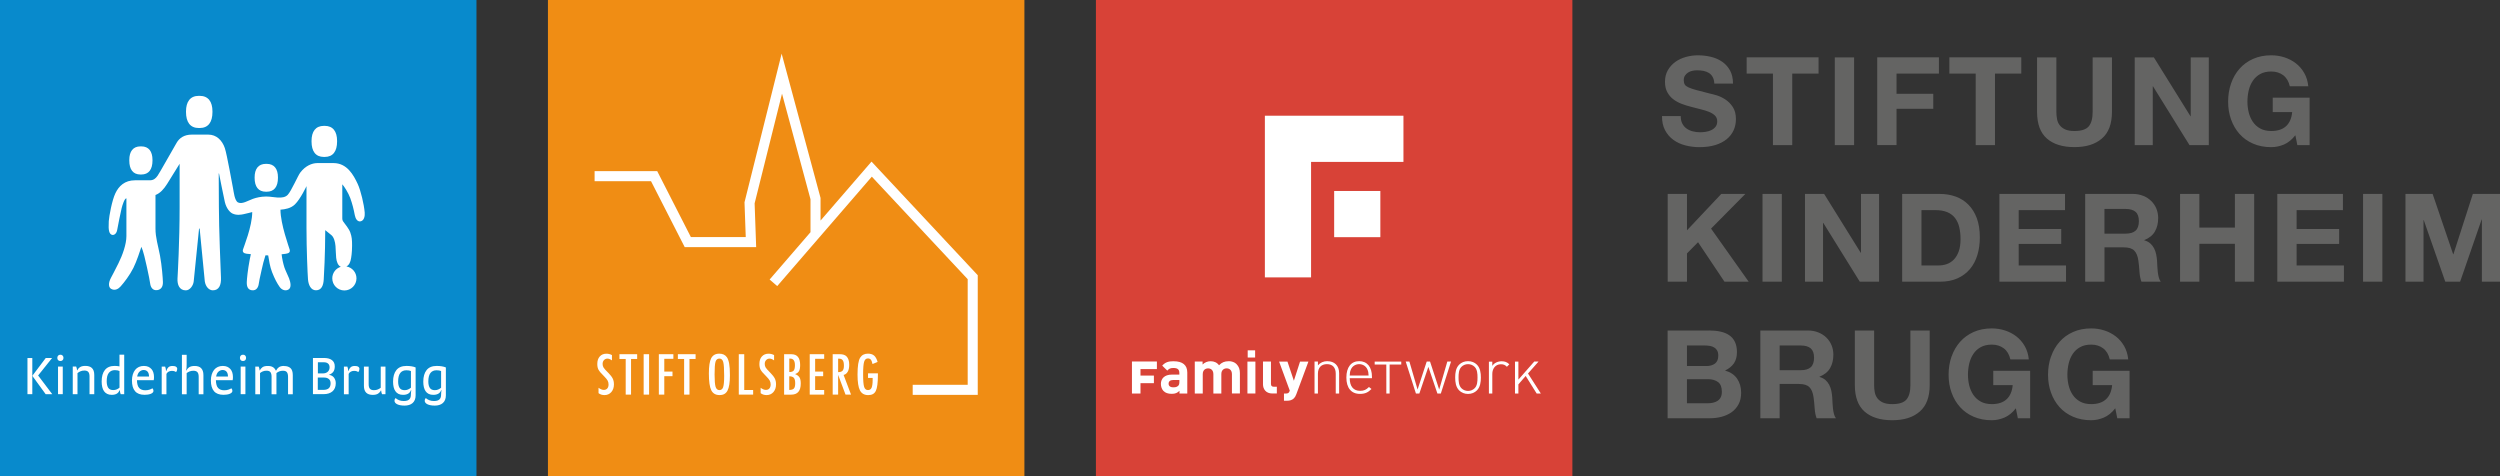 <?xml version="1.0" encoding="UTF-8"?><svg id="grafik" xmlns="http://www.w3.org/2000/svg" viewBox="0 0 743.65 141.73"><rect x="0" y="0" width="743.65" height="141.73" fill="#333333" stroke="none"/><defs><style>.cls-1{fill:#d84237;}.cls-2{fill:#088acc;}.cls-3{fill:#fff;}.cls-4{fill:#646463;}.cls-5{fill:#f08d14;}</style></defs><rect class="cls-5" x="162.99" y="0" width="141.73" height="141.73"/><polygon class="cls-3" points="259.24 48.07 244.08 65.61 244.08 58.88 232.51 15.96 221.51 59.97 221.46 60.17 221.83 70.52 205.51 70.52 195.49 50.9 176.87 50.9 176.87 53.89 193.65 53.89 203.68 73.52 224.93 73.52 224.47 60.49 232.62 27.87 241.09 59.27 241.09 69.07 228.93 83.15 231.19 85.1 259.33 52.55 287.85 83.05 287.85 114.46 271.49 114.46 271.49 117.45 290.84 117.45 290.84 81.87 259.24 48.07"/><path class="cls-3" d="M180.91,110.88c-.36-.36-.65-.66-.88-.92-.23-.25-.39-.46-.49-.62-.19-.3-.29-.66-.29-1.08,0-.48.14-.86.41-1.14.27-.3.62-.45,1.04-.45.39,0,.84.18,1.33.53v-1.58c-.52-.28-1.07-.41-1.65-.41-.83,0-1.49.28-1.98.83-.49.55-.73,1.29-.73,2.23,0,.7.12,1.27.37,1.73.13.23.33.51.6.82.27.31.61.67,1.02,1.07.26.26.48.5.66.72.18.22.31.41.41.57.19.35.29.74.29,1.17,0,.5-.12.9-.37,1.19-.25.29-.59.44-1.04.44-.47,0-1-.21-1.57-.63v1.6c.49.38,1.08.57,1.77.57.82,0,1.49-.29,2.02-.88.52-.6.79-1.37.79-2.3,0-.68-.12-1.26-.36-1.74-.24-.49-.69-1.07-1.35-1.74Z"/><polygon class="cls-3" points="184.26 106.78 186.12 106.78 186.12 117.38 187.71 117.38 187.71 106.78 189.53 106.78 189.53 105.36 184.26 105.36 184.26 106.78"/><rect class="cls-3" x="191.46" y="105.36" width="1.62" height="12.02"/><polygon class="cls-3" points="195.98 117.38 197.6 117.38 197.6 111.9 200.04 111.9 200.04 110.53 197.6 110.53 197.6 106.73 200.3 106.73 200.3 105.36 195.98 105.36 195.98 117.38"/><polygon class="cls-3" points="201.64 106.78 203.5 106.78 203.5 117.38 205.09 117.38 205.09 106.78 206.91 106.78 206.91 105.36 201.64 105.36 201.64 106.78"/><path class="cls-3" d="M216.2,106.24c-.49-.69-1.23-1.04-2.24-1.04-1.13,0-1.92.45-2.4,1.34-.47.89-.7,2.4-.7,4.54,0,2.4.24,4.07.71,5,.48.96,1.3,1.44,2.47,1.44s1.9-.45,2.37-1.34c.47-.89.71-2.4.71-4.52,0-1.52-.07-2.67-.22-3.46-.15-.85-.38-1.51-.7-1.97ZM215.12,115.14c-.2.6-.58.9-1.12.9s-.93-.32-1.14-.97c-.2-.68-.3-1.9-.3-3.66,0-1.91.09-3.18.28-3.81.19-.63.58-.94,1.15-.94s.96.34,1.14,1.03c.19.68.28,2.06.28,4.14,0,1.61-.1,2.71-.3,3.31Z"/><polygon class="cls-3" points="221.38 105.36 219.76 105.36 219.76 117.38 224.03 117.38 224.03 116.01 221.38 116.01 221.38 105.36"/><path class="cls-3" d="M229.14,110.88c-.36-.36-.65-.66-.88-.92-.23-.25-.39-.46-.49-.62-.19-.3-.29-.66-.29-1.08,0-.48.14-.86.41-1.14.27-.3.62-.45,1.04-.45.39,0,.84.18,1.33.53v-1.58c-.52-.28-1.07-.41-1.65-.41-.83,0-1.49.28-1.99.83-.49.55-.73,1.29-.73,2.23,0,.7.12,1.27.37,1.73.13.23.33.51.6.82.27.31.61.67,1.02,1.07.26.26.48.5.66.72.18.22.31.41.41.57.19.35.29.74.29,1.17,0,.5-.12.9-.37,1.19-.25.29-.59.44-1.04.44-.47,0-1-.21-1.57-.63v1.6c.49.38,1.08.57,1.77.57.82,0,1.49-.29,2.02-.88.52-.6.79-1.37.79-2.3,0-.68-.12-1.26-.36-1.74-.24-.49-.69-1.07-1.35-1.74Z"/><path class="cls-3" d="M236.5,111.27c.57-.2.96-.5,1.18-.89.22-.39.33-1,.33-1.81,0-2.13-.86-3.2-2.58-3.2h-2.19v12.02h2.12c1.89,0,2.83-1.1,2.83-3.31,0-.8-.12-1.41-.37-1.81-.24-.4-.68-.74-1.33-1ZM234.77,106.67s.04,0,.08,0h.2c.94,0,1.41.65,1.41,1.95,0,.77-.12,1.3-.37,1.61-.25.29-.68.44-1.31.44v-3.98ZM236.15,115.56c-.26.29-.72.43-1.38.43v-4.06c.65,0,1.11.16,1.37.47.27.31.4.84.4,1.61s-.13,1.26-.38,1.55Z"/><polygon class="cls-3" points="240.86 117.38 245.16 117.38 245.16 116.01 242.47 116.01 242.47 111.9 244.86 111.9 244.86 110.53 242.47 110.53 242.47 106.73 245.16 106.73 245.16 105.36 240.86 105.36 240.86 117.38"/><path class="cls-3" d="M252.18,110.56c.29-.52.43-1.21.43-2.07,0-1.12-.27-1.95-.82-2.5-.43-.42-1.09-.63-1.97-.63h-2.13v12.02h1.62v-5.88l2.2,5.88h1.64l-2.21-5.85c.53-.12.95-.45,1.23-.97ZM249.31,110.68v-3.99h.27c.25,0,.47.04.66.12.18.08.33.2.45.37.12.17.2.38.26.65.05.26.08.58.08.96,0,.69-.13,1.18-.39,1.47-.26.29-.7.44-1.33.44Z"/><path class="cls-3" d="M258.17,112.43h1.41v.57c0,1.08-.11,1.86-.32,2.35-.21.46-.57.68-1.08.68-.56,0-.94-.32-1.14-.97-.2-.64-.3-1.88-.3-3.7s.1-3.05.3-3.74c.2-.66.57-1,1.11-1,.39,0,.69.12.89.37.1.12.19.29.27.5.08.22.16.48.23.8l1.51-.63c-.25-.88-.6-1.51-1.04-1.89-.44-.38-1.06-.57-1.84-.57-1.03,0-1.8.39-2.3,1.18-.53.84-.79,2.51-.79,5.04,0,2.21.24,3.78.72,4.71.49.93,1.3,1.4,2.45,1.4s1.87-.42,2.27-1.26c.41-.82.62-2.4.62-4.74v-.47h-2.94v1.37Z"/><rect class="cls-2" y="0" width="141.73" height="141.73"/><rect class="cls-1" x="325.99" width="141.73" height="141.73"/><polygon class="cls-3" points="408.91 108.43 412.37 108.43 412.38 117.06 413.36 117.06 413.36 108.43 416.82 108.43 416.82 107.56 408.91 107.56 408.91 108.43"/><polygon class="cls-3" points="336.71 117.06 339.25 117.06 339.25 113.98 343.24 113.98 343.24 111.72 339.25 111.72 339.25 109.79 344.13 109.79 344.13 107.53 336.71 107.53 336.71 117.06"/><path class="cls-3" d="M349.14,107.45c-1.59,0-2.5.29-3.43,1.31l1.51,1.48c.49-.56.91-.78,1.82-.78,1.26,0,1.77.46,1.77,1.5v.47h-2.24c-2.21,0-3.25,1.24-3.25,2.75,0,.84.27,1.6.78,2.13.56.56,1.35.84,2.42.84s1.7-.27,2.33-.91v.82h2.32v-6.25c0-2.22-1.39-3.35-4.05-3.35ZM350.82,113.55c0,.58-.09.97-.35,1.2-.42.4-.84.46-1.49.46-.93,0-1.37-.44-1.37-1.09s.47-1.08,1.33-1.08h1.88v.51Z"/><path class="cls-3" d="M365.45,107.45c-1.19,0-2.04.36-2.84,1.2-.6-.82-1.46-1.2-2.52-1.2-.88,0-1.75.35-2.37.98v-.88h-2.32v9.5h2.37v-5.74c0-1.29.84-1.73,1.59-1.73s1.57.44,1.57,1.73v5.74h2.37v-5.8c0-1.24.86-1.68,1.58-1.68s1.57.44,1.57,1.73v5.74h2.37v-6.07c0-1.04-.27-1.93-1.04-2.7-.53-.53-1.38-.84-2.33-.84Z"/><rect class="cls-3" x="371.06" y="107.56" width="2.37" height="9.49"/><path class="cls-3" d="M378.06,114.19v-6.64h-2.37v6.78c0,1.35.82,2.72,2.77,2.72h1.35v-2.01h-.91c-.6,0-.84-.29-.84-.86Z"/><path class="cls-3" d="M384.87,113.24l-1.9-5.68h-2.49l3.18,8.65c-.24.69-.51.85-1.18.85h-.55v2.14h.93c.78,0,1.49-.18,2.04-.73.29-.29.51-.69.71-1.22l3.59-9.69h-2.49l-1.83,5.68Z"/><path class="cls-3" d="M394.83,107.43c-1.14,0-2.09.42-2.8,1.24v-1.12h-1.01v9.51h1.01v-5.9c0-1.79.99-2.84,2.68-2.84s2.62,1.01,2.62,2.84v5.9h1.01v-6.07c0-1.13-.36-2.03-.99-2.64-.61-.59-1.46-.91-2.52-.91Z"/><path class="cls-3" d="M404.3,107.43c-2.39,0-3.81,1.81-3.81,4.87s1.42,4.87,4.04,4.87c1.58,0,2.47-.49,3.43-1.46l-.75-.59c-.81.81-1.5,1.14-2.62,1.14-2.01,0-3.1-1.34-3.1-3.75h6.61v-.45c0-2.9-1.44-4.63-3.81-4.63ZM401.49,111.71c.04-.91.1-1.2.34-1.79.41-.99,1.38-1.6,2.47-1.6s2.05.61,2.46,1.6c.24.59.3.89.34,1.79h-5.6Z"/><polygon class="cls-3" points="428.1 115.87 425.38 107.55 424.39 107.55 421.67 115.87 419.24 107.55 418.14 107.55 421.18 117.06 422.2 117.06 424.88 109.13 427.57 117.06 428.59 117.06 431.63 107.55 430.52 107.55 428.1 115.87"/><path class="cls-3" d="M436.68,107.43c-1.07,0-1.97.38-2.64,1.04-1.01,1.01-1.18,2.47-1.18,3.83s.18,2.82,1.18,3.83c.67.67,1.58,1.05,2.64,1.05s1.97-.38,2.64-1.05c1-1.01,1.18-2.47,1.18-3.83s-.18-2.82-1.18-3.83c-.67-.67-1.58-1.04-2.64-1.04ZM438.65,115.48c-.51.51-1.2.81-1.97.81s-1.46-.3-1.97-.81c-.79-.79-.85-2.07-.85-3.17s.06-2.39.85-3.18c.51-.51,1.2-.81,1.97-.81s1.46.3,1.97.81c.79.79.85,2.07.85,3.18s-.06,2.39-.85,3.17Z"/><path class="cls-3" d="M443.9,108.84v-1.26h-1.01v9.48h1.01v-5.83c0-1.54.91-2.88,2.55-2.88.79,0,1.22.18,1.79.75l.73-.73c-.67-.67-1.38-.91-2.29-.91-1.12,0-2.23.49-2.78,1.38Z"/><polygon class="cls-3" points="454.52 111.1 457.65 107.55 456.37 107.55 451.66 112.92 451.66 107.56 450.65 107.56 450.65 117.06 451.66 117.06 451.66 114.34 453.83 111.83 457.1 117.06 458.34 117.06 454.52 111.1"/><rect class="cls-3" x="371.14" y="104.21" width="2.21" height="2.14"/><rect class="cls-3" x="396.86" y="56.81" width="13.74" height="13.74"/><polygon class="cls-3" points="376.25 82.51 389.99 82.51 389.99 48.16 417.47 48.16 417.47 34.42 376.25 34.42 376.25 82.51"/><path class="cls-4" d="M654.22,57.69h-5.74v26.1h5.74v-11.26h10.57v11.26h5.74v-26.1h-5.74v10.02h-10.57v-10.02ZM610.09,106.04c-.59,1.67-.88,3.48-.88,5.43s.29,3.68.88,5.32c.59,1.65,1.43,3.08,2.52,4.3,1.1,1.22,2.44,2.18,4.04,2.87,1.59.69,3.39,1.04,5.39,1.04,1.27,0,2.52-.27,3.77-.79,1.24-.53,2.37-1.44,3.4-2.76l.59,2.96h3.66v-14.12h-10.97v4.28h5.78c-.17,1.83-.77,3.22-1.81,4.19-1.04.96-2.5,1.45-4.41,1.45-1.29,0-2.39-.25-3.29-.75s-1.63-1.16-2.2-1.99c-.56-.83-.97-1.76-1.22-2.8-.25-1.03-.38-2.1-.38-3.2s.13-2.26.38-3.33c.25-1.07.66-2.03,1.22-2.87.56-.84,1.29-1.51,2.2-2.01.9-.5,2-.75,3.29-.75,1.39,0,2.57.37,3.55,1.1.97.73,1.63,1.83,1.97,3.29h5.49c-.15-1.49-.55-2.8-1.21-3.95s-1.49-2.11-2.5-2.89c-1.01-.78-2.15-1.37-3.4-1.77-1.26-.4-2.55-.6-3.89-.6-2,0-3.8.35-5.39,1.06-1.6.71-2.94,1.68-4.04,2.93-1.1,1.24-1.94,2.7-2.52,4.37M600.48,78.97v-6.4h12.65v-4.46h-12.65v-5.6h13.78v-4.82h-19.52v26.1h19.82v-4.82h-14.07ZM580.51,106.04c-.59,1.67-.88,3.48-.88,5.43s.29,3.68.88,5.32c.59,1.65,1.43,3.08,2.53,4.3,1.1,1.22,2.44,2.18,4.04,2.87,1.6.69,3.39,1.04,5.4,1.04,1.27,0,2.52-.27,3.76-.79,1.24-.53,2.38-1.44,3.4-2.76l.59,2.96h3.66v-14.12h-10.97v4.28h5.78c-.17,1.83-.77,3.22-1.81,4.19-1.03.96-2.5,1.45-4.4,1.45-1.29,0-2.39-.25-3.29-.75s-1.64-1.16-2.2-1.99c-.56-.83-.97-1.76-1.23-2.8-.25-1.03-.38-2.1-.38-3.2s.13-2.26.38-3.33c.26-1.07.67-2.03,1.23-2.87.56-.84,1.29-1.51,2.2-2.01.9-.5,2-.75,3.29-.75,1.39,0,2.57.37,3.55,1.1.97.73,1.63,1.83,1.97,3.29h5.48c-.15-1.49-.55-2.8-1.21-3.95s-1.5-2.11-2.5-2.89c-1.01-.78-2.15-1.37-3.4-1.77-1.26-.4-2.55-.6-3.89-.6-2,0-3.8.35-5.4,1.06-1.59.71-2.94,1.68-4.04,2.93-1.1,1.24-1.94,2.7-2.53,4.37M557.48,98.31h-5.74v16.23c0,3.56.97,6.19,2.91,7.9,1.94,1.7,4.67,2.56,8.21,2.56s6.22-.86,8.19-2.58c1.98-1.72,2.96-4.35,2.96-7.88v-16.23h-5.74v16.23c0,1.95-.39,3.38-1.17,4.3-.78.92-2.2,1.37-4.24,1.37-1.17,0-2.1-.17-2.8-.49-.69-.33-1.24-.75-1.63-1.28-.39-.53-.64-1.13-.77-1.81-.12-.68-.18-1.38-.18-2.08v-16.23ZM535.66,102.77c1.32,0,2.31.29,2.96.86.65.57.99,1.49.99,2.76s-.33,2.26-.99,2.85c-.66.59-1.65.88-2.96.88h-6.29v-7.35h6.29ZM537.7,98.31h-14.07v26.1h5.74v-10.2h5.74c1.44,0,2.47.32,3.11.95.63.63,1.05,1.63,1.24,3,.15,1.05.25,2.14.33,3.29.07,1.15.27,2.13.58,2.96h5.74c-.27-.37-.47-.81-.6-1.34-.14-.53-.23-1.08-.29-1.66-.06-.59-.11-1.16-.13-1.72-.02-.56-.05-1.05-.07-1.46-.05-.66-.14-1.32-.27-1.97-.14-.66-.35-1.26-.64-1.81-.29-.55-.67-1.02-1.13-1.43-.46-.4-1.05-.7-1.76-.89v-.07c1.46-.59,2.52-1.44,3.16-2.56.65-1.12.97-2.45.97-3.98,0-1-.17-1.93-.53-2.8-.35-.86-.87-1.63-1.53-2.29-.67-.66-1.48-1.18-2.42-1.55-.94-.38-1.99-.57-3.16-.57M524.28,83.79h5.74v-26.1h-5.74v26.1ZM507.17,102.77c.51,0,1.01.04,1.48.13.48.08.89.24,1.26.46.37.22.66.53.88.91.22.39.33.89.33,1.5,0,1.1-.33,1.89-.99,2.38-.66.49-1.5.73-2.52.73h-5.81v-6.11h5.37ZM501.8,112.79h6.25c1.24,0,2.24.29,3,.86.76.57,1.13,1.53,1.13,2.87,0,.68-.11,1.24-.35,1.68-.23.44-.54.79-.93,1.04-.39.25-.84.44-1.35.55-.51.11-1.05.17-1.61.17h-6.14v-7.17ZM508.34,98.31h-12.29v26.1h12.65c1.17,0,2.31-.15,3.42-.44,1.11-.29,2.09-.75,2.96-1.35.86-.61,1.55-1.4,2.07-2.36.51-.96.77-2.1.77-3.42,0-1.63-.4-3.03-1.19-4.19-.79-1.16-1.99-1.97-3.6-2.43,1.17-.56,2.05-1.28,2.65-2.16.59-.88.89-1.97.89-3.29,0-1.22-.2-2.24-.6-3.07-.4-.83-.97-1.5-1.7-1.99-.73-.5-1.61-.86-2.63-1.08-1.02-.22-2.16-.33-3.4-.33M501.14,25.11c-.19-.32-.29-.73-.29-1.24,0-.56.12-1.03.37-1.39.24-.37.56-.67.93-.91.38-.24.8-.41,1.26-.51.46-.1.92-.15,1.39-.15.71,0,1.36.06,1.96.18.6.13,1.13.33,1.59.62.46.29.83.69,1.11,1.21.28.51.45,1.16.49,1.94h5.55c0-1.51-.29-2.8-.86-3.86-.57-1.06-1.35-1.93-2.32-2.61-.98-.68-2.09-1.18-3.35-1.48-1.26-.3-2.56-.46-3.93-.46-1.17,0-2.34.16-3.51.48s-2.22.8-3.15,1.46c-.92.66-1.67,1.48-2.25,2.47-.57.99-.86,2.15-.86,3.49,0,1.19.22,2.21.68,3.06.45.84,1.04,1.54,1.77,2.1.73.56,1.56,1.02,2.48,1.37.92.35,1.88.65,2.85.89.95.27,1.89.51,2.82.73.93.22,1.76.48,2.49.77s1.32.66,1.77,1.1c.45.44.68,1.01.68,1.72,0,.66-.17,1.2-.51,1.63-.34.43-.77.76-1.28,1-.51.24-1.06.41-1.65.49-.59.09-1.13.13-1.64.13-.76,0-1.49-.09-2.2-.27-.7-.18-1.32-.46-1.85-.84-.53-.38-.94-.87-1.26-1.48-.32-.61-.47-1.35-.47-2.23h-5.56c-.02,1.61.27,3,.88,4.17.61,1.17,1.43,2.13,2.47,2.89,1.03.76,2.23,1.31,3.58,1.66,1.35.35,2.75.53,4.19.53,1.78,0,3.35-.21,4.7-.62,1.35-.41,2.48-1,3.4-1.74.91-.74,1.6-1.63,2.07-2.65.46-1.02.69-2.13.69-3.33,0-1.46-.31-2.66-.93-3.6-.62-.94-1.36-1.69-2.21-2.24-.86-.56-1.71-.97-2.58-1.23-.86-.26-1.54-.43-2.03-.53-1.63-.41-2.96-.76-3.97-1.03-1.01-.27-1.8-.54-2.37-.8-.57-.27-.96-.56-1.15-.88M508.97,68l10.2-10.31h-7.16l-10.2,10.82v-10.82h-5.74v26.1h5.74v-8.41l3.29-3.33,7.86,11.74h7.2l-11.19-15.79ZM533.13,21.89h7.82v-4.83h-21.39v4.83h7.82v21.28h5.74v-21.28ZM545.78,43.17h5.74v-26.1h-5.74v26.1ZM553.57,57.69v17.51h-.07l-10.89-17.51h-5.7v26.1h5.37v-17.48h.08l10.85,17.48h5.74v-26.1h-5.38ZM564.13,21.89h12.62v-4.83h-18.35v26.1h5.74v-10.79h10.93v-4.46h-10.93v-6.03ZM581.54,64.85c.59.75,1,1.66,1.26,2.72.25,1.06.38,2.24.38,3.56,0,1.44-.18,2.66-.54,3.66-.37,1-.86,1.81-1.46,2.43-.61.62-1.31,1.07-2.09,1.34-.78.27-1.58.4-2.41.4h-5.12v-16.46h4.09c1.42,0,2.6.2,3.57.6.96.4,1.73.98,2.32,1.74M581.78,58.49c-1.45-.53-3.02-.8-4.7-.8h-11.26v26.1h11.26c2,0,3.73-.33,5.21-1,1.48-.67,2.71-1.59,3.69-2.76.99-1.17,1.72-2.56,2.21-4.17.49-1.61.73-3.36.73-5.27,0-2.17-.3-4.06-.89-5.67-.6-1.61-1.43-2.95-2.49-4.02-1.06-1.07-2.31-1.88-3.76-2.42M593.42,21.89h7.83v-4.83h-21.39v4.83h7.83v21.28h5.74v-21.28ZM625.26,41.18c1.98-1.72,2.96-4.35,2.96-7.88v-16.23h-5.74v16.23c0,1.95-.39,3.38-1.17,4.3-.78.91-2.2,1.37-4.24,1.37-1.17,0-2.1-.16-2.8-.49-.69-.33-1.24-.76-1.63-1.28-.39-.52-.64-1.13-.76-1.81-.13-.68-.19-1.37-.19-2.08v-16.23h-5.74v16.23c0,3.56.97,6.19,2.91,7.89,1.94,1.71,4.67,2.56,8.21,2.56s6.22-.86,8.19-2.58M636.23,65.77c0,1.32-.33,2.26-.99,2.85-.66.59-1.64.88-2.96.88h-6.29v-7.35h6.29c1.32,0,2.3.29,2.96.86.66.57.99,1.5.99,2.76M637.49,58.25c-.94-.38-1.99-.57-3.16-.57h-14.07v26.1h5.74v-10.2h5.74c1.44,0,2.47.32,3.1.95.64.64,1.05,1.63,1.24,3,.15,1.05.25,2.15.33,3.29.07,1.15.27,2.13.58,2.96h5.74c-.27-.37-.47-.81-.6-1.34-.14-.52-.23-1.08-.29-1.66-.06-.58-.11-1.16-.13-1.72-.02-.56-.05-1.05-.07-1.46-.05-.66-.14-1.32-.27-1.97-.14-.66-.35-1.26-.64-1.81-.29-.55-.67-1.02-1.13-1.43-.46-.4-1.05-.7-1.76-.9v-.07c1.46-.59,2.52-1.44,3.16-2.56.65-1.12.97-2.45.97-3.99,0-1-.18-1.93-.53-2.8-.35-.86-.87-1.62-1.54-2.28-.67-.66-1.47-1.18-2.41-1.56M651.29,43.17h5.74v-26.1h-5.38v17.51h-.07l-10.89-17.51h-5.7v26.1h5.37v-17.48h.08l10.85,17.48ZM683.36,43.17h3.66v-14.11h-10.97v4.28h5.78c-.17,1.83-.77,3.23-1.81,4.19-1.04.96-2.5,1.44-4.41,1.44-1.29,0-2.39-.25-3.29-.75-.9-.5-1.63-1.16-2.19-1.99-.56-.83-.97-1.76-1.23-2.8-.25-1.04-.38-2.1-.38-3.2s.13-2.26.38-3.33c.25-1.07.66-2.03,1.23-2.87.56-.84,1.29-1.51,2.19-2.01.9-.5,2-.75,3.29-.75,1.39,0,2.57.37,3.55,1.1.97.73,1.63,1.83,1.97,3.29h5.49c-.15-1.49-.55-2.8-1.21-3.95-.65-1.15-1.49-2.11-2.5-2.89-1.01-.78-2.15-1.37-3.4-1.77-1.26-.4-2.56-.6-3.9-.6-2,0-3.8.35-5.39,1.06-1.6.71-2.94,1.68-4.04,2.93-1.1,1.24-1.94,2.7-2.52,4.37-.59,1.67-.88,3.48-.88,5.43s.29,3.67.88,5.32c.59,1.64,1.43,3.07,2.52,4.3,1.1,1.22,2.44,2.18,4.04,2.87,1.59.7,3.39,1.04,5.39,1.04,1.27,0,2.52-.26,3.77-.78,1.24-.53,2.37-1.45,3.4-2.76l.59,2.96ZM677.4,83.79h19.82v-4.82h-14.07v-6.4h12.65v-4.46h-12.65v-5.6h13.78v-4.82h-19.52v26.1ZM702.92,83.79h5.74v-26.1h-5.74v26.1ZM743.65,83.79v-26.1h-8.08l-5.78,17.95h-.07l-6.11-17.95h-8.08v26.1h5.37v-18.32h.07l6.4,18.32h4.42l6.4-18.5h.07v18.5h5.37Z"/><path class="cls-3" d="M35.55,108.99c-.15-.03-.35-.07-.59-.1s-.52-.05-.84-.05c-1.29,0-2.26.4-2.91,1.21-.65.8-.97,1.95-.97,3.44,0,.59.06,1.13.17,1.62.11.49.29.9.53,1.25.24.34.55.61.93.8.38.19.83.29,1.36.29,1.22,0,2-.45,2.31-1.34h.12c0,.2.04.4.07.6.04.2.1.39.17.55h1.05v-11.77h-1.41v3.51h.01ZM35.55,115.31c-.25.22-.53.39-.84.52s-.65.2-1.03.2c-.71,0-1.21-.23-1.5-.7-.29-.47-.44-1.1-.44-1.91,0-1.15.21-1.99.64-2.52.43-.53,1.02-.8,1.77-.8.57,0,1.04.09,1.4.26v4.94h0Z"/><path class="cls-3" d="M131.4,108.96c-.47-.08-.97-.11-1.51-.11-1.34,0-2.33.41-2.99,1.23-.66.82-.99,1.98-.99,3.46,0,.59.06,1.12.17,1.6.11.48.29.89.52,1.23.23.34.54.61.92.8s.83.28,1.36.28c1.24,0,2.01-.45,2.33-1.36h.13c-.06.26-.13.7-.13,1.24,0,1.04-.32,1.96-2.12,1.96-1.06,0-1.8-.35-2.42-.87-.16.12-.33.42-.33.79,0,.82,1.07,1.44,3,1.44s3.29-.97,3.29-3.04v-8.31c-.35-.15-.76-.27-1.23-.34ZM131.22,115.33c-.25.21-.53.38-.84.52s-.65.21-1.03.21c-.71,0-1.21-.23-1.5-.69-.29-.46-.44-1.09-.44-1.9,0-1.14.21-1.98.63-2.52.42-.54,1.03-.81,1.81-.81.57,0,1.02.08,1.36.23v4.97h0Z"/><path class="cls-3" d="M27.33,109.46c-.23-.21-.51-.37-.83-.47s-.69-.15-1.09-.15c-.69,0-1.22.12-1.6.37-.38.25-.64.56-.79.93h-.1c-.02-.38-.11-.75-.26-1.1h-1.02v8.21h1.41v-6.26c.23-.2.51-.37.85-.53.33-.16.73-.24,1.19-.24.55,0,.94.14,1.18.43.24.28.36.73.36,1.35v5.25h1.41v-5.71c0-.48-.06-.89-.18-1.24-.12-.34-.3-.62-.53-.84Z"/><path class="cls-3" d="M45.07,109.8c-.25-.29-.57-.53-.94-.7-.38-.17-.82-.25-1.34-.25-.55,0-1.04.1-1.48.3-.44.2-.81.49-1.11.87-.3.38-.53.83-.7,1.37-.16.54-.25,1.13-.25,1.79,0,1.41.31,2.48.93,3.19.62.72,1.56,1.07,2.82,1.07.34,0,.67-.02.99-.07.32-.05.6-.12.85-.22s.44-.22.59-.37.22-.32.22-.52c0-.27-.1-.52-.3-.76-.25.15-.55.29-.9.41-.35.12-.77.18-1.26.18-.78,0-1.37-.23-1.79-.68-.42-.45-.64-1.23-.66-2.32h4.99c.02-.13.04-.27.06-.43.02-.15.02-.32.02-.49,0-.47-.06-.91-.18-1.32-.12-.41-.31-.76-.56-1.06h0ZM40.8,112.02c.12-.68.36-1.17.73-1.49.37-.31.77-.47,1.21-.47.5,0,.89.17,1.17.5s.42.82.42,1.45h-3.53,0Z"/><polygon class="cls-3" points="8.17 106.5 8.17 117.25 9.61 117.25 9.61 111.79 9.61 106.5 8.17 106.5"/><path class="cls-3" d="M17.97,105.51c-.28,0-.51.09-.67.26-.16.17-.25.4-.25.69s.08.51.25.68c.16.17.39.25.67.25s.49-.09.66-.25c.16-.17.25-.4.25-.68s-.08-.51-.25-.69-.38-.26-.66-.26Z"/><path class="cls-3" d="M51.31,108.86c-.55,0-.96.14-1.25.42-.28.28-.48.63-.57,1.04h-.1c0-.23-.04-.44-.08-.64s-.1-.4-.18-.62h-1.03v8.22h1.41v-6.06c.17-.32.39-.55.69-.69s.6-.21.9-.21.57.03.76.1.36.15.5.26c.12-.13.21-.28.27-.45s.09-.33.09-.48c0-.27-.11-.49-.34-.65-.22-.16-.58-.24-1.08-.24h.01Z"/><polygon class="cls-3" points="15.49 106.5 13.6 106.5 9.61 111.79 13.58 117.25 15.54 117.25 11.34 111.69 15.49 106.5"/><rect class="cls-3" x="17.26" y="109.04" width="1.41" height="8.21"/><path class="cls-3" d="M97.89,111.52v-.05c.52-.19.94-.47,1.24-.86.3-.39.45-.93.45-1.62,0-.43-.07-.8-.22-1.11s-.36-.57-.63-.77c-.28-.2-.6-.36-.97-.46s-.79-.16-1.25-.16h-3.42v10.75h3.24c.52,0,1.01-.07,1.44-.21.44-.14.81-.34,1.12-.61.31-.27.56-.6.73-1.01.17-.41.26-.88.26-1.41,0-.62-.17-1.17-.5-1.64s-.84-.76-1.5-.85h0ZM94.54,107.76h1.81c.53,0,.94.13,1.24.39.3.26.45.64.45,1.13,0,.3-.06.56-.16.78-.11.22-.25.41-.43.56-.18.15-.39.26-.63.34-.24.08-.49.11-.75.11h-1.51v-3.32h-.02ZM97.78,115.51c-.38.31-.89.46-1.54.46h-1.71v-3.66h1.89c.57,0,1.03.14,1.39.43s.53.71.53,1.26c0,.7-.19,1.2-.57,1.51h.01Z"/><path class="cls-3" d="M84.52,108.85c-.69,0-1.21.13-1.57.39s-.62.58-.8.98h-.12c-.19-.44-.47-.78-.85-1.01-.38-.24-.89-.35-1.53-.35-.69,0-1.21.12-1.57.37-.35.25-.61.56-.76.93h-.1c-.02-.38-.11-.75-.26-1.1h-1.02v8.21h1.41v-6.3c.23-.19.5-.35.81-.49s.69-.21,1.12-.21c.56,0,.95.15,1.17.44s.33.75.33,1.37v5.2h1.45v-6.3c.23-.19.5-.35.81-.49s.69-.21,1.13-.21c.56,0,.95.15,1.17.44s.34.75.34,1.37v5.2h1.41v-5.71c0-.97-.23-1.67-.68-2.08-.46-.41-1.09-.62-1.9-.62v-.03Z"/><path class="cls-3" d="M113.24,115.35c-.24.2-.53.36-.86.5-.34.14-.71.21-1.14.21-.56,0-.96-.14-1.21-.43-.25-.28-.37-.74-.37-1.36v-5.22h-1.41v5.71c0,.48.06.9.18,1.24s.3.62.53.84c.23.21.5.37.83.47.32.1.69.15,1.09.15.69,0,1.22-.13,1.6-.38s.64-.56.8-.92h.1c.01.19.04.37.08.56.04.19.11.37.18.54h1.02v-8.21h-1.41v6.3h0Z"/><path class="cls-3" d="M105.52,108.86c-.55,0-.96.14-1.25.42-.28.28-.48.63-.58,1.04h-.1c-.01-.23-.04-.44-.08-.64s-.1-.4-.18-.62h-1.03v8.22h1.41v-6.06c.16-.32.39-.55.69-.69s.6-.21.9-.21.57.03.76.1.36.15.5.26c.12-.13.21-.28.27-.45s.09-.33.09-.48c0-.27-.11-.49-.34-.65-.22-.16-.58-.24-1.08-.24h.02Z"/><path class="cls-3" d="M72.29,105.51c-.28,0-.51.09-.67.26-.16.17-.25.4-.25.69s.08.51.25.68c.16.17.39.25.67.25s.49-.09.66-.25c.16-.17.25-.4.25-.68s-.08-.51-.25-.69c-.16-.18-.38-.26-.66-.26Z"/><path class="cls-3" d="M59.81,109.49c-.23-.22-.51-.38-.83-.48-.32-.1-.69-.15-1.09-.15-.69,0-1.22.13-1.6.38-.38.25-.64.56-.8.94h-.11c.05-.25.09-.52.11-.8.02-.28.03-.65.03-1.08v-2.77h-1.41v11.74h1.41v-6.29c.24-.19.53-.35.86-.49s.72-.21,1.14-.21c.56,0,.96.15,1.21.43.25.29.37.75.37,1.37v5.19h1.41v-5.68c0-.48-.06-.89-.18-1.24s-.29-.63-.52-.85h0Z"/><path class="cls-3" d="M68.55,109.8c-.25-.29-.57-.53-.94-.7-.38-.17-.82-.25-1.34-.25-.55,0-1.04.1-1.48.3-.44.2-.81.49-1.11.87-.3.38-.53.83-.7,1.37s-.25,1.13-.25,1.79c0,1.41.31,2.48.93,3.19.62.72,1.56,1.07,2.82,1.07.34,0,.67-.02.99-.07s.6-.12.85-.22.44-.22.59-.37c.15-.15.22-.32.22-.52,0-.27-.1-.52-.3-.76-.25.15-.55.29-.9.41s-.77.18-1.26.18c-.78,0-1.37-.23-1.79-.68s-.63-1.23-.66-2.32h4.99c.02-.13.04-.27.06-.43.02-.15.02-.32.02-.49,0-.47-.06-.91-.18-1.32-.12-.41-.31-.76-.56-1.06h0ZM64.28,112.02c.12-.68.36-1.17.73-1.49.37-.31.77-.47,1.21-.47.5,0,.89.17,1.17.5s.42.82.42,1.45h-3.53Z"/><path class="cls-3" d="M120.9,108.85c-1.34,0-2.33.41-2.99,1.23-.66.82-.99,1.98-.99,3.46,0,.59.06,1.12.17,1.6.11.48.29.89.53,1.23.23.34.54.61.92.8s.83.28,1.35.28c1.24,0,2.01-.45,2.33-1.36h.13c-.05.26-.13.7-.13,1.24,0,1.04-.32,1.96-2.12,1.96-1.06,0-1.8-.35-2.42-.87-.16.12-.33.42-.33.79,0,.82,1.07,1.44,3,1.44s3.28-.97,3.28-3.04v-8.31c-.35-.15-.76-.27-1.23-.34-.47-.08-.97-.11-1.51-.11h.01ZM122.23,115.33c-.25.21-.53.38-.84.52s-.65.21-1.03.21c-.71,0-1.21-.23-1.5-.69s-.43-1.09-.43-1.9c0-1.14.21-1.98.63-2.52.42-.54,1.03-.81,1.82-.81.57,0,1.02.08,1.36.23v4.97h-.01Z"/><rect class="cls-3" x="71.59" y="109.04" width="1.41" height="8.21"/><path class="cls-3" d="M59.13,38.08h.27c2.54,0,3.8-1.73,3.8-4.77v-.16c0-2.91-1.26-4.64-3.8-4.64h-.27c-2.54,0-3.8,1.73-3.8,4.64v.16c0,3.04,1.26,4.77,3.8,4.77Z"/><path class="cls-3" d="M41.79,51.91h.24c2.22,0,3.33-1.51,3.33-4.17v-.14c0-2.55-1.1-4.06-3.33-4.06h-.24c-2.22,0-3.33,1.51-3.33,4.06v.14c0,2.66,1.1,4.17,3.33,4.17Z"/><path class="cls-3" d="M79.09,57.03h.24c2.24,0,3.35-1.49,3.35-4.13v-.14c0-2.52-1.11-4.02-3.35-4.02h-.24c-2.24,0-3.35,1.5-3.35,4.02v.14c0,2.63,1.11,4.13,3.35,4.13Z"/><path class="cls-3" d="M108.48,63.16c-.2-2.36-1.16-6.47-2.08-8.45-1.26-2.7-3.19-6.2-7.19-6.2h-4.82c-1.57,0-3.53.79-5.07,2.82-.71.93-2.63,5.43-3.72,6.61-1.4,1.52-4.47.51-6.11.53h-.59c-1.14,0-2.61.29-3.65.67-1.52.56-3.23,1.68-4.44,1.08-1.05-.52-1.29-3.23-1.49-4.19s-1.83-10.19-2.44-11.97c-.79-2.32-2.49-4.02-4.92-4.02h-4.89c-2.31,0-3.7,1.02-4.52,2.41-1.34,2.26-5.06,8.96-5.66,9.8-.58.85-1.25,1.38-2.31,1.38-1.93,0-3.91,0-4.41,0-3.08-.01-4.85,1.74-5.85,3.86-1.02,2.12-1.86,6.83-1.96,8.25,0,.08-.01.16-.01.24-.08,1.32-.04,2.17.1,2.76.13.59.44.99.84,1.11.66.2,1.36-.37,1.55-1.37.31-1.63.98-5.13,1.34-6.55.23-.9.85-2.94,1.42-2.94v11.26c0,2.42-1.17,5.67-2.37,8.07-1.2,2.41-1.87,3.66-2.22,4.31-.89,1.68-.69,2.89.07,3.31,1.14.63,2.18-.04,2.8-.74,1.08-1.21,2.7-3.32,3.8-5.51.97-1.94,1.98-5.07,2.38-6.27.53,1.12,1.24,4.12,1.66,6.11.55,2.54.82,3.87.96,4.88.14,1.01.73,2.03,1.99,1.9,1.12-.11,1.84-.89,1.79-2.44-.03-.98-.29-4.77-.87-7.86-.57-3.01-1.35-5.33-1.34-8.06,0-2.23,0-9.94,0-9.94,1.42-.56,2.46-1.73,3.45-3.28.98-1.55,3.73-6.01,3.73-6.01v12.79c0,10.4-.56,20.05-.63,21.34-.1,1.81.55,3.52,2.47,3.52,1.22,0,2.22-1.43,2.35-2.67.13-1.33,1.56-15.41,1.59-15.69h.18c.22,1.98,1.53,15.67,1.53,15.69.25,1.58,1.24,2.66,2.4,2.66,1.83,0,2.51-1.58,2.41-3.78-.08-1.75-.62-14.97-.62-21.07l-.05-9.92h.09s1.43,7.25,1.74,8.53c.49,1.98,1.55,3.07,2.29,3.41,1.28.59,2.55.32,3.23.19.78-.15,2.62-.64,2.62-.64,0,4.28-2.57,10.46-2.76,11.17-.19.72.21,1.11,1.11,1.23.35.04.89.08,1.24.12-.12.53-.23,1.06-.34,1.63-.58,3.09-.84,5.7-.87,6.68-.05,1.55.48,2.33,1.6,2.44,1.26.12,1.82-.89,1.96-1.9.14-1.01.27-1.52.83-4.06.29-1.41.74-3.16,1.17-4.45.07,0,.52,0,.81.03.24,1.49.52,3.38,1.15,4.98.8,2.03,1.46,3.26,2.27,4.42.54.77,1.64,1.34,2.63.74.9-.54.64-2.05.16-3.31-.26-.69-1.14-2.46-1.4-3.28-.39-1.23-.66-2.54-.82-3.88.45-.06.95-.11,1.29-.16.95-.14,1.3-.51,1.11-1.23-.19-.72-2.74-7.6-2.74-11.88,1.34-.1,3.06-.37,4.3-1.57,1.66-1.61,3.44-5.43,3.44-5.43v12.44c0,6.26.31,13.54.45,15.31.13,1.6.84,3.23,2.36,3.23,1.69,0,2.22-1.48,2.32-3.23.1-1.75.42-7.02.45-14.66,0,0,1.24.99,1.84,1.49.74.62,1.1,1.97,1.21,3.25.1,1.21.08,2.33.2,3.48.11,1.17.54,2.33,1.38,2.68-1.47.45-2.54,1.82-2.54,3.44,0,1.99,1.61,3.6,3.6,3.6s3.6-1.61,3.6-3.6c0-1.78-1.3-3.26-3-3.54.79-.39,1.23-1.27,1.41-2.54,0-.01.28-1.44.28-3.63,0-1.69-.04-2.58-.54-3.97-.38-1.06-1.55-2.48-2.05-3.16-.27-.36-.32-.63-.32-1.19v-9.94c.48.47,1.83,2.57,2.38,4.12.63,1.76,1.01,3.29,1.34,5.05.22,1.14.82,1.98,1.66,1.85,1.1-.17,1.39-1.51,1.29-2.71Z"/><path class="cls-3" d="M96.34,46.68h.26c2.45,0,3.67-1.67,3.67-4.6v-.16c0-2.81-1.22-4.48-3.67-4.48h-.26c-2.45,0-3.67,1.67-3.67,4.48v.16c0,2.94,1.22,4.6,3.67,4.6Z"/></svg>
